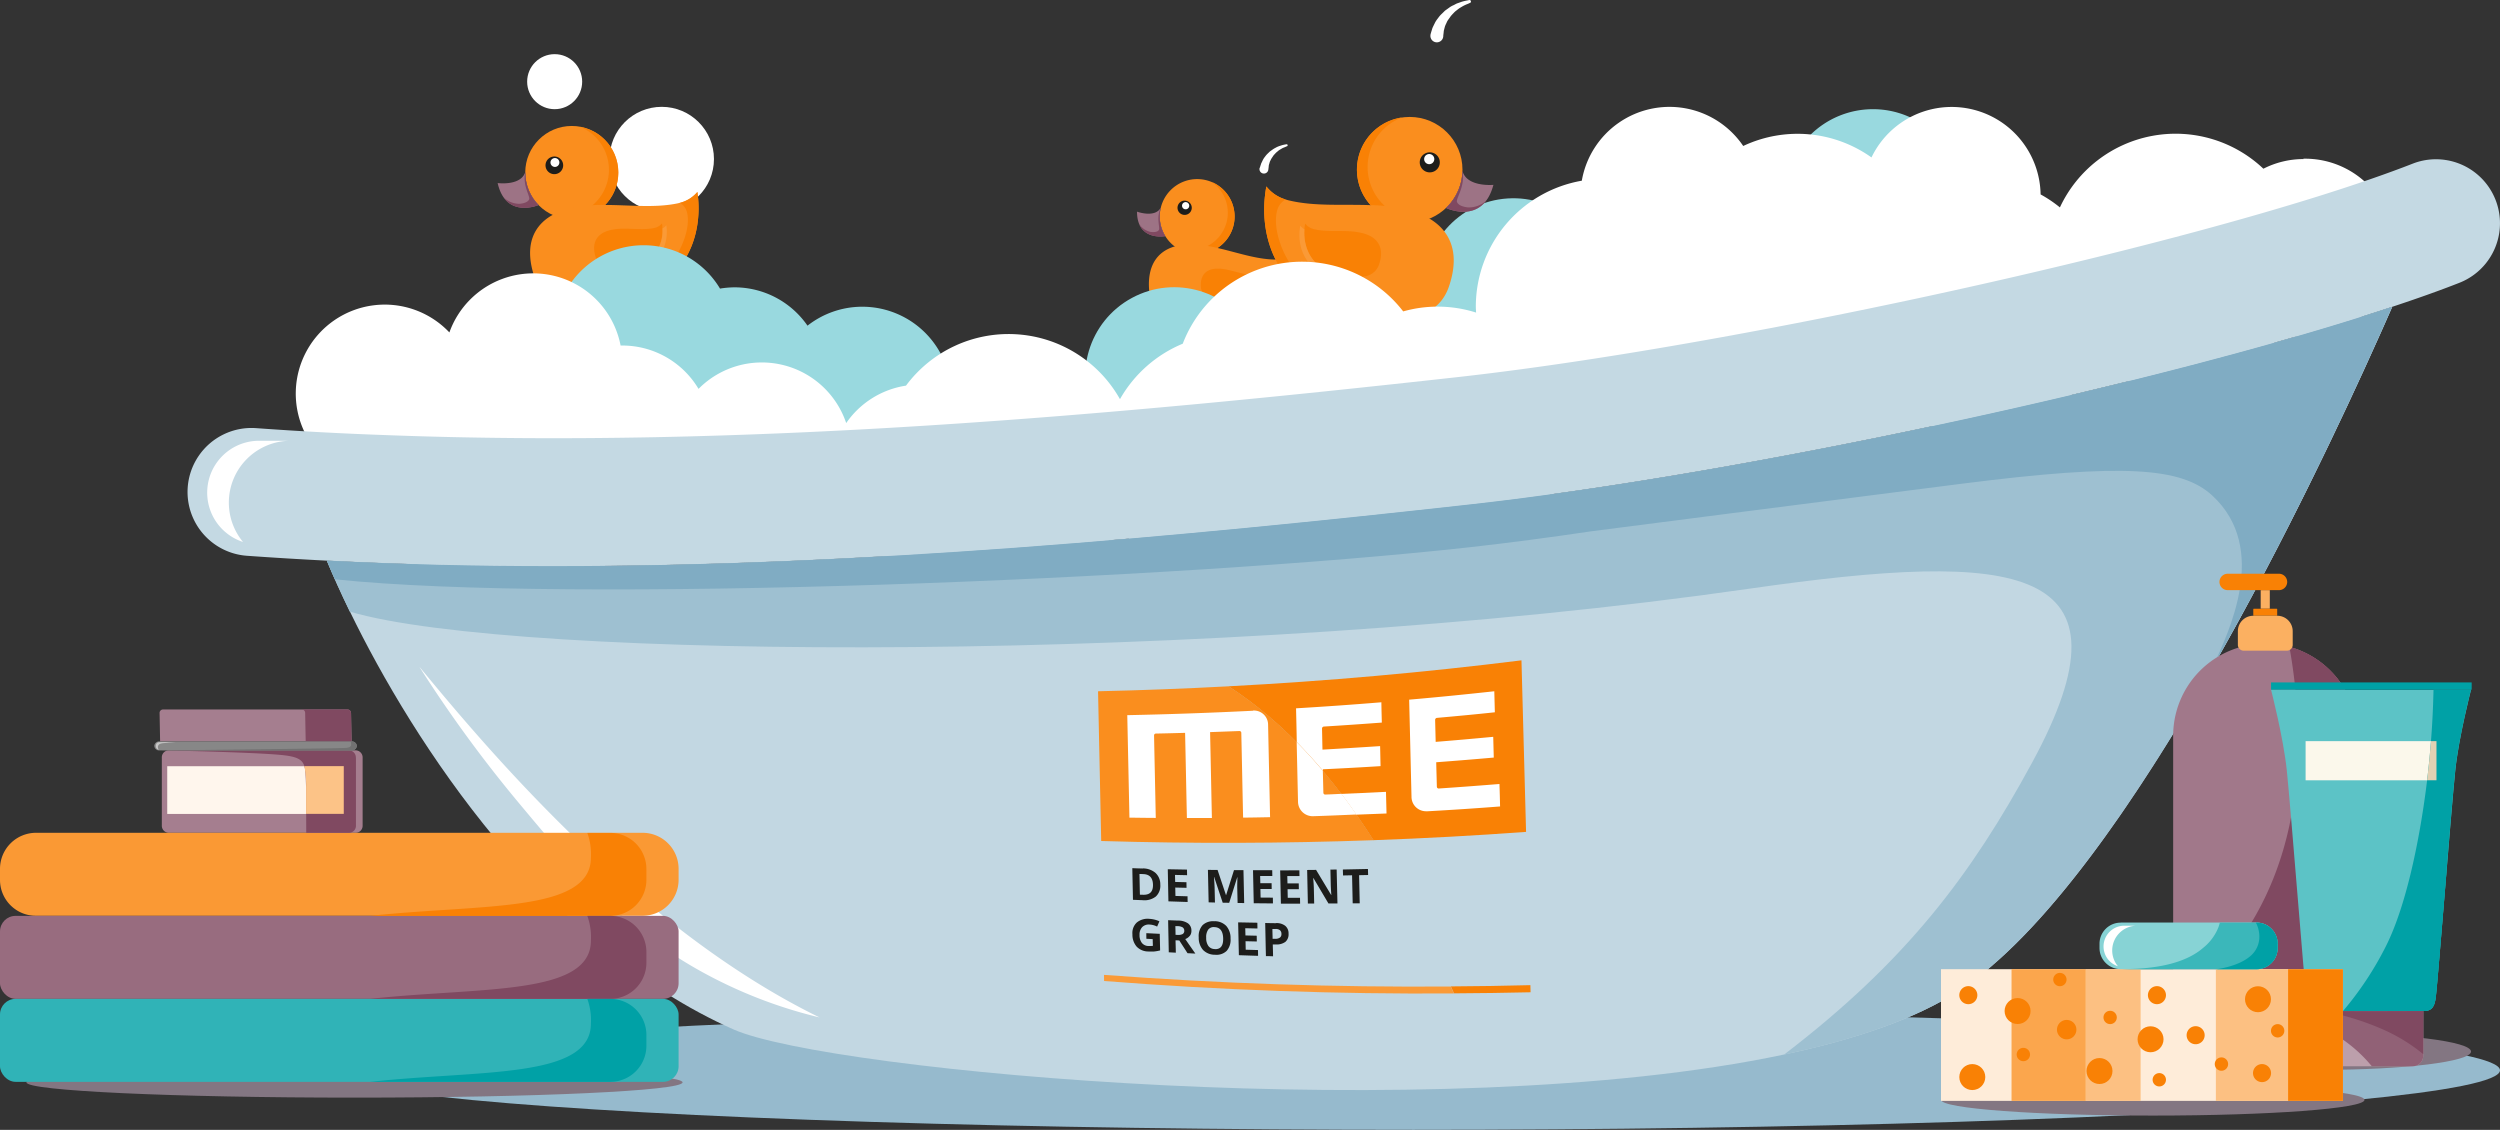<svg id="mee_dmg_eendjes_in_bad" xmlns="http://www.w3.org/2000/svg" width="640.087" height="289.277" viewBox="0 0 640.087 289.277">
  <rect x="0" y="0" width="640.087" height="289.277" fill="#333333" stroke="none"/>
  <path id="Path_2087" data-name="Path 2087" d="M147.739,42.695a9.585,9.585,0,1,1-9.585-9.585A9.59,9.59,0,0,1,147.739,42.695Z" transform="translate(168.366 12.743)" fill="#fa8e1e"/>
  <path id="Path_2088" data-name="Path 2088" d="M139.555,33.43a9.587,9.587,0,0,1-9.215,16.7,9.589,9.589,0,1,0,9.215-16.7Z" transform="translate(170.684 13.162)" fill="#f98105"/>
  <path id="Path_2089" data-name="Path 2089" d="M164.119,42.775c-.716,9.307-7.021,18.707-19.954,18.453h-.554c-4.9-.139-15.589-.97-16.19-9.284-.554-7.483,3.326-10.162,6.536-11.086h0a9.279,9.279,0,0,1,1.917-.37,27.4,27.4,0,0,1,9.076.762c4.919,1.109,9.769,2.864,14.573,2.956h.6a6.91,6.91,0,0,0,4-1.409Z" transform="translate(166.791 22.247)" fill="#fa8e1e"/>
  <path id="Path_2090" data-name="Path 2090" d="M134.189,37.325a1.825,1.825,0,1,1-1.825-1.825A1.828,1.828,0,0,1,134.189,37.325Z" transform="translate(170.945 15.873)" fill="#1d1d1b"/>
  <path id="Path_2091" data-name="Path 2091" d="M132.888,36.584a.924.924,0,1,1-.924-.924A.927.927,0,0,1,132.888,36.584Z" transform="translate(171.601 16.082)" fill="#fff"/>
  <path id="Path_2092" data-name="Path 2092" d="M136.582,43.088c-1.316.139-3.7.97-3.441,4.642.254,3.51,4.942,3.741,6.79,3.765,5.243.115,7.806-3.7,8.106-7.483a2.85,2.85,0,0,1-1.871.577c-3.141-.069-6.328-1.871-9.585-1.5Z" transform="translate(174.326 25.745)" fill="#f98105"/>
  <path id="Path_2093" data-name="Path 2093" d="M131.847,38.53a8.885,8.885,0,0,1,.277-2.24h0c-1.524,2.679-6.074.993-6.074.993,0,7.668,7.252,6.259,7.252,6.259h0a9.62,9.62,0,0,1-1.432-5.035Z" transform="translate(165.066 16.907)" fill="#9d7385"/>
  <path id="Path_2094" data-name="Path 2094" d="M154.909,41.41c-.716,9.307-7.021,18.707-19.954,18.453H134.4c13.742-2.356,18.5-12.471,17.321-15.774a3.425,3.425,0,0,0-.808-1.27,6.909,6.909,0,0,0,4-1.409Z" transform="translate(176 23.612)" fill="#f98105"/>
  <path id="Path_2095" data-name="Path 2095" d="M146.893,44.172a7.541,7.541,0,0,1-7.968,6.444,10.862,10.862,0,0,1-5.035-1.062c1.524,1.478,4.434,1.617,5.82,1.64,5.243.115,7.806-3.7,8.106-7.483a2.775,2.775,0,0,1-.924.462Z" transform="translate(175.333 26.624)" fill="#fa9a37"/>
  <path id="Path_2096" data-name="Path 2096" d="M131.546,38.53a8.885,8.885,0,0,1,.277-2.24h0c-1.247,2.61-.092,5.127-.485,5.7-.508.739-2.032.485-2.194.462a4.659,4.659,0,0,1-2.864-2.032c1.663,4.111,6.7,3.141,6.7,3.141h0A9.62,9.62,0,0,1,131.546,38.53Z" transform="translate(165.367 16.907)" fill="#804961"/>
  <circle id="Ellipse_91" data-name="Ellipse 91" cx="13.372" cy="13.372" r="13.372" transform="translate(156.055 27.354)" fill="#fff"/>
  <circle id="Ellipse_92" data-name="Ellipse 92" cx="11.917" cy="11.917" r="11.917" transform="translate(134.484 32.25)" fill="#fa8e1e"/>
  <path id="Path_2098" data-name="Path 2098" d="M68.058,27.31a11.9,11.9,0,0,1-1.894,22.633,12.15,12.15,0,0,1-4.735.115,11.788,11.788,0,0,0,7.113.6,11.9,11.9,0,0,0-.485-23.326Z" transform="translate(80.444 5.148)" fill="#f98105"/>
  <path id="Path_2099" data-name="Path 2099" d="M101.6,34.543c1.686,11.478-3.372,24.55-19.123,27.784-.208.046-.439.092-.67.139-5.982,1.178-19.146,3.072-22.148-6.836-2.7-8.892,1.27-13.211,4.9-15.2h0a15.214,15.214,0,0,1,2.24-.993,33.959,33.959,0,0,1,11.2-1.547c6.259,0,12.61.808,18.453-.393a6.481,6.481,0,0,0,.716-.185,8.616,8.616,0,0,0,4.457-2.795Z" transform="translate(76.953 14.589)" fill="#fa8e1e"/>
  <path id="Path_2100" data-name="Path 2100" d="M64.943,32.371a2.261,2.261,0,1,1-2.7-1.709A2.253,2.253,0,0,1,64.943,32.371Z" transform="translate(79.194 9.463)" fill="#1d1d1b"/>
  <path id="Path_2101" data-name="Path 2101" d="M63.273,31.66a1.141,1.141,0,0,1-.855,1.363,1.137,1.137,0,1,1,.855-1.363Z" transform="translate(79.918 9.689)" fill="#fff"/>
  <path id="Path_2102" data-name="Path 2102" d="M69.113,40.006c-1.547.531-4.226,2.171-2.887,6.559,1.27,4.18,7,3.187,9.261,2.725,6.374-1.316,8.43-6.605,7.76-11.271a3.55,3.55,0,0,1-2.1,1.2C77.335,40.006,72.97,38.667,69.113,40.006Z" transform="translate(86.249 19.173)" fill="#f98105"/>
  <path id="Path_2103" data-name="Path 2103" d="M62.537,35.095A11.593,11.593,0,0,1,62.26,32.3v.023c-1.109,3.672-7.09,2.864-7.09,2.864,2.1,9.284,10.485,5.612,10.485,5.612h0a11.7,11.7,0,0,1-3.095-5.7Z" transform="translate(72.246 11.682)" fill="#9d7385"/>
  <path id="Path_2104" data-name="Path 2104" d="M88.533,34.53c1.686,11.478-3.372,24.55-19.123,27.784-.208.046-.439.092-.67.139,15.982-6.605,18.984-20.139,16.675-23.811A4.134,4.134,0,0,0,84.1,37.348a8.616,8.616,0,0,0,4.457-2.795Z" transform="translate(90.017 14.603)" fill="#f98105"/>
  <path id="Path_2105" data-name="Path 2105" d="M81.52,39.038a9.37,9.37,0,0,1-7.876,9.977,13.579,13.579,0,0,1-6.374.092c2.263,1.363,5.8.739,7.483.393,6.374-1.316,8.43-6.605,7.76-11.271a3.27,3.27,0,0,1-.993.808Z" transform="translate(88.092 19.448)" fill="#fa9a37"/>
  <path id="Path_2106" data-name="Path 2106" d="M61.686,35.095a11.593,11.593,0,0,1-.277-2.795v.023c-.808,3.487,1.293,6.236.97,7.021-.416,1.039-2.31,1.132-2.54,1.155a5.864,5.864,0,0,1-4.019-1.663c3.141,4.527,8.984,1.986,8.984,1.986h0a11.7,11.7,0,0,1-3.095-5.7Z" transform="translate(73.098 11.682)" fill="#804961"/>
  <path id="Path_2107" data-name="Path 2107" d="M140.258,56.191a22.711,22.711,0,0,0-14.019,4.85,22.741,22.741,0,0,0-18.73-9.815,24.117,24.117,0,0,0-3.672.323A22.791,22.791,0,1,0,84.275,86.03a24.115,24.115,0,0,0,3.672-.323,22.743,22.743,0,0,0,33.581,6.259,22.792,22.792,0,1,0,18.73-35.775Z" transform="translate(80.51 22.342)" fill="#99d9df"/>
  <circle id="Ellipse_93" data-name="Ellipse 93" cx="22.795" cy="22.795" r="22.795" transform="translate(269.751 87.106) rotate(-28.36)" fill="#99d9df"/>
  <circle id="Ellipse_94" data-name="Ellipse 94" cx="22.795" cy="22.795" r="22.795" transform="matrix(0.998, -0.066, 0.066, 0.998, 363.215, 52.316)" fill="#99d9df"/>
  <path id="Path_2108" data-name="Path 2108" d="M220.565,25.36a22.8,22.8,0,1,0,22.8,22.8A22.8,22.8,0,0,0,220.565,25.36Z" transform="translate(258.985 2.594)" fill="#99d9df"/>
  <circle id="Ellipse_97" data-name="Ellipse 97" cx="13.511" cy="13.511" r="13.511" transform="translate(347.422 29.94)" fill="#fa8e1e"/>
  <path id="Path_2127" data-name="Path 2127" d="M162.057,26.27a13.524,13.524,0,0,0,1.178,25.774,13.228,13.228,0,0,0,5.358.323,13.526,13.526,0,1,1-6.536-26.1Z" transform="translate(196.982 3.786)" fill="#f98105"/>
  <path id="Path_2128" data-name="Path 2128" d="M140.7,33.92c-2.4,12.956,2.795,28.015,20.532,32.333.231.069.485.115.762.185,6.721,1.594,21.594,4.3,25.428-6.813,3.441-9.977-.878-15.035-4.919-17.437h0a16.425,16.425,0,0,0-2.494-1.224,38.492,38.492,0,0,0-12.633-2.24c-7.09-.277-14.342.37-20.924-1.224a8.257,8.257,0,0,1-.808-.231A9.779,9.779,0,0,1,140.7,33.92Z" transform="translate(183.532 13.804)" fill="#fa8e1e"/>
  <path id="Path_2129" data-name="Path 2129" d="M157.48,32.054a2.568,2.568,0,1,0,3.141-1.825,2.577,2.577,0,0,0-3.141,1.825Z" transform="translate(206.109 8.856)" fill="#1d1d1b"/>
  <path id="Path_2130" data-name="Path 2130" d="M157.925,31.3a1.3,1.3,0,1,0,1.594-.924A1.305,1.305,0,0,0,157.925,31.3Z" transform="translate(206.75 9.104)" fill="#fff"/>
  <path id="Path_2131" data-name="Path 2131" d="M160.752,40.9c1.732.67,4.688,2.633,3,7.575-1.617,4.688-8.06,3.3-10.624,2.679-7.183-1.755-9.284-7.852-8.314-13.118a3.961,3.961,0,0,0,2.333,1.455c4.3,1.039,9.307-.277,13.6,1.409Z" transform="translate(189.35 19.199)" fill="#f98105"/>
  <path id="Path_2132" data-name="Path 2132" d="M164.075,35.364a13.734,13.734,0,0,0,.439-3.164v.023c1.109,4.2,7.922,3.557,7.922,3.557-2.771,10.439-12.125,5.912-12.125,5.912h0a13.634,13.634,0,0,0,3.765-6.351Z" transform="translate(209.931 11.551)" fill="#9d7385"/>
  <path id="Path_2133" data-name="Path 2133" d="M140.7,33.92c-2.4,12.956,2.795,28.015,20.532,32.333.231.069.485.115.762.185C144.121,58.262,141.3,42.789,144.075,38.7a4.786,4.786,0,0,1,1.547-1.432,9.779,9.779,0,0,1-4.942-3.349Z" transform="translate(183.532 13.804)" fill="#f98105"/>
  <path id="Path_2134" data-name="Path 2134" d="M145.338,39.217c-.346,4.873,1.986,10.046,8.522,11.64,1.594.393,4.735,1.085,7.229.393-2.61,1.455-6.628.6-8.5.139-7.183-1.755-9.284-7.852-8.314-13.118a3.637,3.637,0,0,0,1.085.947Z" transform="translate(188.643 19.5)" fill="#fa9a37"/>
  <path id="Path_2135" data-name="Path 2135" d="M164.075,35.364a13.734,13.734,0,0,0,.439-3.164v.023c.762,4-1.732,7.021-1.409,7.922.416,1.178,2.587,1.386,2.841,1.409a6.557,6.557,0,0,0,4.642-1.732c-3.765,5.012-10.277,1.871-10.277,1.871h0a13.634,13.634,0,0,0,3.765-6.351Z" transform="translate(209.931 11.551)" fill="#804961"/>
  <ellipse id="Ellipse_99" data-name="Ellipse 99" cx="278.206" cy="15.243" rx="278.206" ry="15.243" transform="translate(83.674 258.792)" fill="#96bacd"/>
  <path id="Path_2145" data-name="Path 2145" d="M546.868,38.459a22.669,22.669,0,0,0-10.3,2.471,32.684,32.684,0,0,0-52.1,9.908,32.47,32.47,0,0,0-4.942-3.326,22.771,22.771,0,0,0-43.3-9.469,32.619,32.619,0,0,0-32.841-2.933A22.79,22.79,0,0,0,362.059,44a32.755,32.755,0,0,0-27.137,32.241c0,.508.046,1.016.069,1.524a32.575,32.575,0,0,0-9.908-1.524,32.181,32.181,0,0,0-8.753,1.224,32.718,32.718,0,0,0-56.445,8.268,33.025,33.025,0,0,0-16.074,14.2,32.719,32.719,0,0,0-54.782-3.464,22.755,22.755,0,0,0-15.312,9.585,22.791,22.791,0,0,0-37.807-8.753A22.721,22.721,0,0,0,116.372,86.2h-.416a22.786,22.786,0,0,0-43.835-3.349,22.781,22.781,0,1,0-20.9,38.015,32.74,32.74,0,0,0,61.272,10.531,23.481,23.481,0,0,0,3.857.346,22.752,22.752,0,0,0,16.213-6.767,22.756,22.756,0,0,0,38.315,1.224,22.816,22.816,0,0,0,21.594,15.52,20.638,20.638,0,0,0,2.4-.139,32.691,32.691,0,0,0,48.916-9.515,32.738,32.738,0,0,0,28.523,16.675A33.079,33.079,0,0,0,301.2,131.418a32.742,32.742,0,0,0,56.583-22.472c0-.508-.046-1.016-.069-1.524a32.769,32.769,0,0,0,39.354-16.929,32.651,32.651,0,0,0,37.992,1.64,32.728,32.728,0,0,0,58.246-2.055,32.745,32.745,0,0,0,47.715-6.882,22.571,22.571,0,0,0,5.751.762,22.8,22.8,0,1,0,0-45.59Z" transform="translate(42.939 2.267)" fill="#fff"/>
  <circle id="Ellipse_100" data-name="Ellipse 100" cx="7.044" cy="7.044" r="7.044" transform="translate(134.969 13.866)" fill="#fff"/>
  <path id="Path_2147" data-name="Path 2147" d="M158.608,22.018s.069-.185.162-.531c.046-.162.116-.37.185-.6a4.094,4.094,0,0,1,.323-.855c.162-.346.346-.693.531-1.085a7.577,7.577,0,0,1,.716-1.039,6.769,6.769,0,0,1,.831-.993c.323-.3.624-.6.947-.924.346-.254.716-.508,1.062-.762a5.085,5.085,0,0,1,1.085-.624c.37-.162.693-.393,1.039-.508s.67-.231.97-.346a13.612,13.612,0,0,1,1.478-.37c.346-.069.554-.115.554-.115a.389.389,0,0,1,.231.739h-.046s-.185.092-.485.231a9.045,9.045,0,0,0-1.27.577c-.254.139-.508.3-.785.462a6.658,6.658,0,0,0-.808.6,4.729,4.729,0,0,0-.808.716c-.254.254-.508.531-.739.808-.208.3-.416.6-.624.878a3.8,3.8,0,0,0-.485.9,6.182,6.182,0,0,0-.37.831c-.069.254-.139.485-.185.716a2.826,2.826,0,0,0-.139.693q-.035.381-.069.624a4.654,4.654,0,0,0-.046.554,1.648,1.648,0,1,1-3.28-.323.815.815,0,0,1,.069-.323Z" transform="translate(207.66 -13.256)" fill="#fff"/>
  <path id="Path_2149" data-name="Path 2149" d="M139.7,35.3s.046-.139.115-.37c.046-.115.069-.254.139-.416a2.558,2.558,0,0,1,.231-.6c.115-.231.231-.485.37-.762a4.877,4.877,0,0,1,.485-.716,5.4,5.4,0,0,1,.577-.693c.208-.208.439-.416.647-.624.254-.185.485-.346.739-.531a6.2,6.2,0,0,1,.739-.439,5.076,5.076,0,0,1,.716-.346c.231-.092.462-.162.67-.231a8,8,0,0,1,1.016-.254c.254-.046.393-.069.393-.069a.261.261,0,0,1,.3.208.279.279,0,0,1-.162.3h-.046a2.667,2.667,0,0,1-.346.162c-.208.115-.531.185-.878.393-.162.092-.346.208-.554.323a3.158,3.158,0,0,0-.554.416,5.554,5.554,0,0,0-.554.485c-.162.185-.346.37-.508.554l-.416.624a3.3,3.3,0,0,0-.346.624,2.453,2.453,0,0,0-.254.577q-.069.277-.139.485a2.264,2.264,0,0,0-.092.485,2.323,2.323,0,0,1-.046.439c-.023.231-.046.37-.046.37a1.138,1.138,0,1,1-2.263-.231.551.551,0,0,1,.046-.208Z" transform="translate(182.846 7.686)" fill="#fff"/>
  <path id="Path_2156" data-name="Path 2156" d="M36.008,132.438c6.79.485,13.626.9,20.439,1.247,19.215.993,38.5,1.432,57.831,1.432,79.171,0,158.965-7.39,234.925-15.82,70.163-7.806,177.3-31.04,236.057-50.6,6.328-2.1,12.079-4.134,17.183-6.143A16.381,16.381,0,0,0,590.5,32.043c-13.765,5.381-33.072,11.363-55.359,17.368C477.243,65,399.135,80.8,345.6,86.733c-88.824,9.862-182.845,18.291-274.21,14.8Q54.8,100.948,38.34,99.758a16.381,16.381,0,0,0-2.333,32.68Z" transform="translate(27.227 9.861)" fill="#c4d9e3"/>
  <path id="Path_2157" data-name="Path 2157" d="M565.053,47.26c-1.039,2.356-2.263,5.173-3.718,8.36-8.545,19.054-23.88,51.733-42.1,83.628-20.024,35.036-43.512,69.17-65.313,83.258-10.878,7.044-26.306,12.333-44.6,16.213h0c-88.848,18.846-244.764,4.273-268.921-6.4C92.338,211.052,58.5,158.995,42.129,125.3h0c-2.31-4.758-4.273-9.146-5.889-13.026,19.192.993,38.5,1.432,57.854,1.432,79.148,0,158.965-7.39,234.925-15.82,70.163-7.806,177.3-31.04,236.057-50.6Z" transform="translate(47.457 31.273)" fill="#c2d7e2"/>
  <path id="Path_2158" data-name="Path 2158" d="M46.53,87.253a335.454,335.454,0,0,0,25.428,34.781c15.358,18.407,26.906,32.01,46.167,42.819a120.666,120.666,0,0,0,30.786,12.033C102.49,154.229,63.944,108.316,46.553,87.23Z" transform="translate(60.933 83.615)" fill="#fff"/>
  <path id="Path_2159" data-name="Path 2159" d="M565.066,47.26c-13.926,31.848-66.145,146.17-111.134,175.27-10.878,7.044-26.306,12.333-44.6,16.213,31.5-24.088,47.969-46.144,63.489-74.713,27.737-51.064-3.349-54.5-72.381-44.574-135.454,19.516-316.29,18.384-358.323,5.866h0c-2.31-4.758-4.273-9.146-5.889-13.026,19.192.993,38.5,1.432,57.854,1.432,79.148,0,158.965-7.39,234.925-15.82,70.163-7.806,177.3-31.04,236.057-50.6Z" transform="translate(47.444 31.273)" fill="#9ec0d1"/>
  <path id="Path_2160" data-name="Path 2160" d="M565.066,47.273c-58.754,19.562-165.893,42.8-236.057,50.6-75.96,8.453-155.755,15.82-234.925,15.82-19.331,0-38.638-.439-57.854-1.432.624,1.524,1.316,3.141,2.055,4.8,59.932,6.328,215.618.115,290.7-8.222,9.7-1.085,20.093-2.448,30.971-4.065,1.663-.208,62.08-8.014,94.783-12.171,41.687-5.312,56.4-4.18,64.228,3,14.712,13.557,4.157,35.036.254,43.65,16.86-29.516,31.248-59.7,40.07-79.148h0c2.31-5.1,4.25-9.446,5.728-12.864Z" transform="translate(47.444 31.26)" fill="#80acc3"/>
  <ellipse id="Ellipse_101" data-name="Ellipse 101" cx="83.998" cy="3.903" rx="83.998" ry="3.903" transform="translate(6.767 273.226)" fill="#837682"/>
  <path id="Path_2161" data-name="Path 2161" d="M66.7,92.834a.9.9,0,0,0-.855-.924h-47.3a.884.884,0,0,0-.855.924l.139,7.252H66.86l-.139-7.252h0Z" transform="translate(23.166 89.743)" fill="#a57e8f"/>
  <path id="Path_2162" data-name="Path 2162" d="M69.35,98.311v17.368a1.793,1.793,0,0,1-1.732,1.871H19.672a1.808,1.808,0,0,1-1.732-1.871V98.311a1.793,1.793,0,0,1,1.732-1.871H67.618A1.808,1.808,0,0,1,69.35,98.311Z" transform="translate(23.493 95.676)" fill="#a57e8f"/>
  <rect id="Rectangle_386" data-name="Rectangle 386" width="45.197" height="12.217" transform="translate(42.818 196.18)" fill="#fff6ed"/>
  <path id="Path_2163" data-name="Path 2163" d="M9.215,105.58H164.531a9.226,9.226,0,0,1,9.215,9.215v2.818a9.226,9.226,0,0,1-9.215,9.215H9.215A9.191,9.191,0,0,1,0,117.636v-2.818A9.231,9.231,0,0,1,9.215,105.58Z" transform="translate(0 107.645)" fill="#fa9934"/>
  <rect id="Rectangle_387" data-name="Rectangle 387" width="173.746" height="21.248" rx="3.99" transform="translate(0 234.495)" fill="#986c7f"/>
  <rect id="Rectangle_388" data-name="Rectangle 388" width="173.746" height="21.248" rx="3.99" transform="translate(0 255.743)" fill="#30b3b7"/>
  <path id="Path_2164" data-name="Path 2164" d="M67.641,98.311v17.368a1.793,1.793,0,0,1-1.732,1.871H54.916l-.046-11.709c-.231-6.19.323-7.645-6.929-8.268-7.922-.693-30-1.132-30-1.132H65.886a1.808,1.808,0,0,1,1.732,1.871Z" transform="translate(23.493 95.676)" fill="#804961"/>
  <path id="Path_2165" data-name="Path 2165" d="M34.179,103.571v6.836h9.654V98.19H33.74a24.822,24.822,0,0,1,.439,5.358Z" transform="translate(44.184 97.967)" fill="#fcc387"/>
  <path id="Path_2166" data-name="Path 2166" d="M46.047,92.834a.9.9,0,0,0-.855-.924H33.46a.884.884,0,0,1,.855.924l.139,7.252H46.186Z" transform="translate(43.816 89.743)" fill="#804961"/>
  <path id="Path_2167" data-name="Path 2167" d="M68.972,96.6a1.274,1.274,0,0,1-1.363,1.155H18.463A1.26,1.26,0,0,1,17.1,96.6a1.274,1.274,0,0,1,1.363-1.155H67.609A1.26,1.26,0,0,1,68.972,96.6Z" transform="translate(22.393 94.379)" fill="#878787"/>
  <path id="Path_2168" data-name="Path 2168" d="M67.859,96.592A1.274,1.274,0,0,1,66.5,97.746H17.95c.37-.023,44.158-.485,47.045-.647.762-.046,1.432-.3,1.409-.831,0-.508-.092-.693-.231-.808H66.5a1.26,1.26,0,0,1,1.363,1.155Z" transform="translate(23.506 94.392)" fill="#727272"/>
  <path id="Path_2169" data-name="Path 2169" d="M17.87,96.5c.162-.508.67-.647,1.363-.716,1.34-.115,3.049-.231,3.049-.231s-4-.046-4.25,0a.9.9,0,0,0-.762.97.955.955,0,0,0,.762.97,1.267,1.267,0,0,1-.185-.97Z" transform="translate(22.615 94.485)" fill="#c6c6c6"/>
  <path id="Path_2170" data-name="Path 2170" d="M111.771,114.805v2.818a9.241,9.241,0,0,1-9.215,9.215H41.03C69.3,123.766,97.567,126.1,97.567,111.9a15.965,15.965,0,0,0-.924-6.305h5.912a9.241,9.241,0,0,1,9.215,9.215Z" transform="translate(53.73 107.658)" fill="#f98105"/>
  <path id="Path_2171" data-name="Path 2171" d="M111.771,124.005v2.818a9.241,9.241,0,0,1-9.215,9.215H41.03C69.3,132.966,97.567,135.3,97.567,121.1a15.965,15.965,0,0,0-.924-6.305h5.912A9.241,9.241,0,0,1,111.771,124.005Z" transform="translate(53.73 119.705)" fill="#804961"/>
  <path id="Path_2172" data-name="Path 2172" d="M111.771,133.205v2.818a9.241,9.241,0,0,1-9.215,9.215H41.03c28.269-3.072,56.537-.739,56.537-14.943a15.965,15.965,0,0,0-.924-6.3h5.912a9.241,9.241,0,0,1,9.215,9.215Z" transform="translate(53.73 131.753)" fill="#00a1a6"/>
  <ellipse id="Ellipse_102" data-name="Ellipse 102" cx="38.13" cy="4.688" rx="38.13" ry="4.688" transform="translate(556.411 264.542)" fill="#837682"/>
  <ellipse id="Ellipse_103" data-name="Ellipse 103" cx="54.205" cy="4.019" rx="54.205" ry="4.019" transform="translate(496.987 277.591)" fill="#837682"/>
  <path id="Path_2173" data-name="Path 2173" d="M288.081,108.19v70.995a5.2,5.2,0,0,1-5.2,5.2H246.116a5.2,5.2,0,0,1-5.2-5.2V108.19a23.58,23.58,0,0,1,47.161,0Z" transform="translate(315.491 80.184)" fill="#a1788a"/>
  <rect id="Rectangle_389" data-name="Rectangle 389" width="2.333" height="4.758" transform="translate(578.814 151.098)" fill="#fbb061"/>
  <path id="Path_2174" data-name="Path 2174" d="M261.293,81.063H248.152a2.109,2.109,0,0,1-2.1-2.1h0a2.109,2.109,0,0,1,2.1-2.1h13.141a2.109,2.109,0,0,1,2.1,2.1h0A2.109,2.109,0,0,1,261.293,81.063Z" transform="translate(322.209 70.035)" fill="#f98105"/>
  <rect id="Rectangle_390" data-name="Rectangle 390" width="6.12" height="1.801" rx="0.12" transform="translate(576.92 155.856)" fill="#f98105"/>
  <path id="Path_2175" data-name="Path 2175" d="M288.081,107.706V178.7a5.2,5.2,0,0,1-5.2,5.2H246.116a5.2,5.2,0,0,1-5.2-5.2v-2.148a73.659,73.659,0,0,0,15.035-13.742c18.753-24.065,18.892-54.389,14.735-77.831a23.694,23.694,0,0,1,17.391,22.749Z" transform="translate(315.491 80.668)" fill="#804961"/>
  <path id="Path_2176" data-name="Path 2176" d="M253.193,84.81c6.7,4.088,9.238,13.4,9.238,23.1V178.9a5.2,5.2,0,0,1-5.2,5.2h9.585a5.2,5.2,0,0,0,5.2-5.2V107.905a23.688,23.688,0,0,0-18.846-23.1Z" transform="translate(331.533 80.446)" fill="#804961"/>
  <path id="Path_2177" data-name="Path 2177" d="M252.039,81.52h6.143a3.948,3.948,0,0,1,3.949,3.949v3.51a1.488,1.488,0,0,1-1.478,1.478H249.568a1.488,1.488,0,0,1-1.478-1.478v-3.51a3.948,3.948,0,0,1,3.949-3.949Z" transform="translate(324.881 76.137)" fill="#fbb061"/>
  <path id="Path_2178" data-name="Path 2178" d="M302.972,89.72s-3.164,12.217-4.042,20.74c-1.085,10.555-4.573,55.452-5.012,58.223-.277,1.686-.647,3.372-3.187,3.3l-13.28.046h-7.275l-6.167-.046c-2.54.046-2.933-1.64-3.187-3.3-.439-2.771-3.926-47.669-5.012-58.223-.878-8.522-4.042-20.74-4.042-20.74H303Z" transform="translate(329.699 86.875)" fill="#5cc3c6"/>
  <rect id="Rectangle_391" data-name="Rectangle 391" width="33.511" height="10.023" transform="translate(590.315 189.76)" fill="#fbf8eb"/>
  <rect id="Rectangle_392" data-name="Rectangle 392" width="51.364" height="1.871" transform="translate(581.47 174.725)" fill="#00a1a6"/>
  <path id="Path_2179" data-name="Path 2179" d="M283.791,125.34v11.478a2.671,2.671,0,0,1-2.656,2.656H259.726a2.671,2.671,0,0,1-2.656-2.656V125.34l13.28.046h.139l13.28-.046Z" transform="translate(336.641 133.521)" fill="#bc9fab"/>
  <path id="Path_2180" data-name="Path 2180" d="M292.535,89.733s-3.164,12.217-4.042,20.74c-.439,4.25-1.27,14.042-2.125,24.412-1.27,15.428-2.633,32.172-2.887,33.811-.277,1.686-.647,3.372-3.187,3.3l-13.28.046h-.808l-6.467-.023a83.636,83.636,0,0,0,10.993-16.605c1.386-2.771,5.52-11.409,8.915-31.225a233.8,233.8,0,0,0,3.28-34.481h9.608Z" transform="translate(340.137 86.862)" fill="#00a1a6"/>
  <path id="Path_2181" data-name="Path 2181" d="M282.7,109.273c-1.27,15.428-2.633,32.172-2.887,33.811-.277,1.686-.647,3.372-3.187,3.3l-13.28.046h-.808a80.326,80.326,0,0,0,10.993-13.742,65.982,65.982,0,0,0,9.192-23.442Z" transform="translate(343.804 112.451)" fill="#00a1a6"/>
  <path id="Path_2182" data-name="Path 2182" d="M269.07,105.443h2.4V95.42h-1.409c-.277,3.557-.624,6.905-.993,10.023Z" transform="translate(352.354 94.34)" fill="#e2d1b3"/>
  <path id="Path_2183" data-name="Path 2183" d="M283.8,125.34v11.478a2.671,2.671,0,0,1-2.656,2.656H270.64A36.752,36.752,0,0,0,257.06,129.2V125.34l13.28.046h.139l13.28-.046Z" transform="translate(336.627 133.521)" fill="#916176"/>
  <path id="Path_2184" data-name="Path 2184" d="M283.791,125.34v11.04a44.154,44.154,0,0,0-9.354-5.889c-6.351-2.956-13.742-4.919-17.368-5.15l13.28.046h.139l13.28-.046Z" transform="translate(336.641 133.521)" fill="#804961"/>
  <rect id="Rectangle_393" data-name="Rectangle 393" width="102.889" height="33.719" transform="translate(496.964 248.145)" fill="#feecd9"/>
  <rect id="Rectangle_394" data-name="Rectangle 394" width="14.042" height="33.719" transform="translate(534.032 248.145)" fill="#fcc082"/>
  <rect id="Rectangle_395" data-name="Rectangle 395" width="19.007" height="33.719" transform="translate(586.343 281.864) rotate(180)" fill="#fcc082"/>
  <rect id="Rectangle_396" data-name="Rectangle 396" width="19.007" height="33.719" transform="translate(534.032 281.864) rotate(180)" fill="#fba64d"/>
  <rect id="Rectangle_397" data-name="Rectangle 397" width="14.042" height="33.719" transform="translate(585.835 248.145)" fill="#f98105"/>
  <circle id="Ellipse_104" data-name="Ellipse 104" cx="3.326" cy="3.326" r="3.326" transform="translate(513.246 255.535)" fill="#f98105"/>
  <circle id="Ellipse_105" data-name="Ellipse 105" cx="3.326" cy="3.326" r="3.326" transform="translate(534.217 270.894)" fill="#f98105"/>
  <circle id="Ellipse_106" data-name="Ellipse 106" cx="2.494" cy="2.494" r="2.494" transform="translate(526.281 265.685) rotate(-80.78)" fill="#f98105"/>
  <circle id="Ellipse_107" data-name="Ellipse 107" cx="3.326" cy="3.326" r="3.326" transform="translate(501.652 272.441)" fill="#f98105"/>
  <circle id="Ellipse_108" data-name="Ellipse 108" cx="3.326" cy="3.326" r="3.326" transform="translate(574.795 252.51)" fill="#f98105"/>
  <path id="Path_2185" data-name="Path 2185" d="M247.029,129.33a2.31,2.31,0,1,1-2.31-2.31A2.316,2.316,0,0,1,247.029,129.33Z" transform="translate(317.442 135.721)" fill="#f98105"/>
  <path id="Path_2186" data-name="Path 2186" d="M221.829,124.89a2.31,2.31,0,1,1-2.31-2.31A2.316,2.316,0,0,1,221.829,124.89Z" transform="translate(284.442 129.906)" fill="#f98105"/>
  <path id="Path_2187" data-name="Path 2187" d="M242.739,124.89a2.31,2.31,0,1,1-2.31-2.31A2.316,2.316,0,0,1,242.739,124.89Z" transform="translate(311.824 129.906)" fill="#f98105"/>
  <path id="Path_2188" data-name="Path 2188" d="M254.389,133.53a2.31,2.31,0,1,1-2.31-2.31A2.316,2.316,0,0,1,254.389,133.53Z" transform="translate(327.081 141.221)" fill="#f98105"/>
  <circle id="Ellipse_109" data-name="Ellipse 109" cx="1.709" cy="1.709" r="1.709" transform="translate(538.559 258.792)" fill="#f98105"/>
  <path id="Path_2189" data-name="Path 2189" d="M226.988,131.129a1.709,1.709,0,1,1-1.709-1.709A1.705,1.705,0,0,1,226.988,131.129Z" transform="translate(292.771 138.864)" fill="#f98105"/>
  <path id="Path_2190" data-name="Path 2190" d="M248.948,132.189a1.709,1.709,0,1,1-1.709-1.709A1.705,1.705,0,0,1,248.948,132.189Z" transform="translate(321.528 140.252)" fill="#f98105"/>
  <path id="Path_2191" data-name="Path 2191" d="M242.058,133.929a1.709,1.709,0,1,1-1.709-1.709A1.705,1.705,0,0,1,242.058,133.929Z" transform="translate(312.506 142.53)" fill="#f98105"/>
  <circle id="Ellipse_110" data-name="Ellipse 110" cx="3.326" cy="3.326" r="3.326" transform="translate(547.289 262.764)" fill="#f98105"/>
  <circle id="Ellipse_111" data-name="Ellipse 111" cx="1.709" cy="1.709" r="1.709" transform="translate(525.695 249.092)" fill="#f98105"/>
  <circle id="Ellipse_112" data-name="Ellipse 112" cx="2.31" cy="2.31" r="2.31" transform="translate(591.4 258.792)" fill="#f98105"/>
  <path id="Path_2192" data-name="Path 2192" d="M255.178,128.5a1.709,1.709,0,1,1-1.709-1.709,1.705,1.705,0,0,1,1.709,1.709Z" transform="translate(329.687 135.42)" fill="#f98105"/>
  <circle id="Ellipse_113" data-name="Ellipse 113" cx="3.326" cy="3.326" r="3.326" transform="translate(589.53 273.134)" fill="#f98105"/>
  <path id="Path_2193" data-name="Path 2193" d="M238.154,115.53h34.8a5.411,5.411,0,0,1,5.4,5.4v1.132a5.411,5.411,0,0,1-5.4,5.4h-34.8a5.411,5.411,0,0,1-5.4-5.4v-1.109a5.411,5.411,0,0,1,5.4-5.4Z" transform="translate(304.793 120.674)" fill="#87d3d5"/>
  <path id="Path_2194" data-name="Path 2194" d="M257.188,122.819a1.709,1.709,0,1,1-1.709-1.709A1.705,1.705,0,0,1,257.188,122.819Z" transform="translate(332.318 127.982)" fill="#f98105"/>
  <path id="Path_2195" data-name="Path 2195" d="M235.417,122.208a6.338,6.338,0,0,1,6.328-6.328h-3.233a5.315,5.315,0,0,0-1.64,10.37A6.312,6.312,0,0,1,235.417,122.208Z" transform="translate(305.382 121.133)" fill="#fff"/>
  <path id="Path_2196" data-name="Path 2196" d="M275.011,120.944v1.132a5.411,5.411,0,0,1-5.4,5.4h-34.3c2.24-.162,14.019.254,20.624-5.474a12.763,12.763,0,0,0,3.9-5.243,9.144,9.144,0,0,0,.37-1.224h9.4A5.411,5.411,0,0,1,275.011,120.944Z" transform="translate(308.145 120.688)" fill="#3bb7ba"/>
  <path id="Path_2197" data-name="Path 2197" d="M261.365,120.944v1.132a5.411,5.411,0,0,1-5.4,5.4H245.73c3.095-.485,6.79-1.524,9.053-3.741a6.419,6.419,0,0,0,1.894-4.25,7.811,7.811,0,0,0-.878-3.949h.185a5.411,5.411,0,0,1,5.4,5.4Z" transform="translate(321.79 120.688)" fill="#00a1a6"/>
  <path id="Path_2198" data-name="Path 2198" d="M28.513,77.94a15.83,15.83,0,0,1,15.82-15.82H36.25a13.283,13.283,0,0,0-4.111,25.913,15.8,15.8,0,0,1-3.626-10.07Z" transform="translate(30.08 50.732)" fill="#fff"/>
  <path id="Path_2199" data-name="Path 2199" d="M155.149,89.34q-16.7.9-33.419,1.27.416,19.158.808,38.338,34.851,1.039,69.748-.208c-10.023-15.7-22.033-29.677-37.114-39.4Z" transform="translate(159.409 86.378)" fill="#fa8e1e"/>
  <path id="Path_2200" data-name="Path 2200" d="M211.227,86.46q-37.414,4.677-75.037,6.651c15.081,9.723,27.091,23.7,37.114,39.4,13.026-.462,26.075-1.178,39.077-2.125q-.589-22-1.178-43.927Z" transform="translate(178.345 82.606)" fill="#f98105"/>
  <path id="Path_2201" data-name="Path 2201" d="M157.142,92.078q-16.074.8-32.172,1.132.277,13.1.554,26.236c2.24.023,4.5.069,6.744.069-.139-7.044-.3-14.088-.439-21.132a.463.463,0,0,1,.462-.462c2.494-.046,4.989-.115,7.483-.185.162,7.252.3,14.527.462,21.8h6.4c-.162-7.321-.3-14.665-.462-21.987l7.506-.277a.465.465,0,0,1,.485.439c.162,7.252.3,14.481.462,21.733,2.31-.023,4.6-.069,6.905-.115-.162-7.922-.346-15.843-.508-23.742a3.623,3.623,0,0,0-3.834-3.557Z" transform="translate(163.651 89.898)" fill="#fff"/>
  <path id="Path_2202" data-name="Path 2202" d="M160.271,106.583l-.139-5.543c-3.811.208-7.621.37-11.432.531,1.316,1.732,2.61,3.51,3.857,5.312,2.564-.092,5.127-.185,7.691-.3Z" transform="translate(194.727 101.699)" fill="#fff"/>
  <path id="Path_2203" data-name="Path 2203" d="M155.205,108.777c-1.386.069-2.748.139-4.134.185a.468.468,0,0,1-.485-.462c-.046-1.871-.092-3.765-.139-5.635-2.148-2.54-4.388-5.012-6.7-7.344q.173,7.656.346,15.312a3.751,3.751,0,0,0,3.857,3.672c3.718-.115,7.414-.277,11.132-.439-1.27-1.8-2.54-3.58-3.857-5.312Z" transform="translate(188.244 94.471)" fill="#fff"/>
  <path id="Path_2204" data-name="Path 2204" d="M150.562,108.662v-.393q7.379-.346,14.758-.808c-.046-1.709-.069-3.418-.115-5.127q-7.379.485-14.758.9c-.046-1.8-.069-3.6-.115-5.4a.522.522,0,0,1,.462-.508c4.942-.3,9.908-.647,14.85-1.016-.046-1.732-.092-3.464-.115-5.2q-10.912.9-21.848,1.547c.069,2.887.139,5.751.185,8.638q3.464,3.534,6.7,7.344Z" transform="translate(188.152 88.696)" fill="#fff"/>
  <path id="Path_2205" data-name="Path 2205" d="M160.7,120.63c6.259-.346,12.541-.762,18.8-1.247-.046-1.917-.092-3.834-.162-5.751-5.173.416-10.37.808-15.543,1.155a.468.468,0,0,1-.485-.462c-.046-2.079-.115-4.18-.162-6.259q7.379-.554,14.735-1.2c-.046-1.778-.092-3.534-.139-5.312-4.919.462-9.815.9-14.735,1.293l-.139-5.612a.528.528,0,0,1,.462-.531c4.942-.439,9.885-.9,14.827-1.432-.046-1.8-.092-3.58-.139-5.381-7.252.785-14.527,1.524-21.8,2.148.208,8.268.393,16.559.6,24.851a3.7,3.7,0,0,0,3.857,3.718Z" transform="translate(204.574 87.098)" fill="#fff"/>
  <path id="Path_2206" data-name="Path 2206" d="M122.4,121.32c0,.531,0,1.062.023,1.594q44.655,3.5,89.563,3.187c-.277-.6-.531-1.2-.808-1.778q-44.481.346-88.8-2.979Z" transform="translate(160.26 128.256)" fill="#fa9a37"/>
  <path id="Path_2207" data-name="Path 2207" d="M181.21,122.47c-6.79.185-13.58.277-20.37.323.277.6.531,1.2.808,1.778,6.536-.046,13.072-.116,19.608-.277C181.256,123.694,181.233,123.07,181.21,122.47Z" transform="translate(210.625 129.762)" fill="#f98105"/>
  <path id="Path_2208" data-name="Path 2208" d="M128.209,109.592c-.9-.023-1.778-.046-2.679-.092.046,2.7.115,5.4.162,8.106.808.023,1.617.069,2.425.092a4.72,4.72,0,0,0,3.441-.947,3.753,3.753,0,0,0,1.132-3.049,3.939,3.939,0,0,0-1.224-2.979,4.914,4.914,0,0,0-3.256-1.155Zm.046,6.721c-.254,0-.508,0-.785-.023-.046-1.755-.069-3.534-.115-5.289.323,0,.647,0,.97.023q2.425.069,2.494,2.7C130.865,115.528,130.01,116.382,128.255,116.313Z" transform="translate(164.385 112.778)" fill="#1d1d1b"/>
  <path id="Path_2209" data-name="Path 2209" d="M131.423,116.433c0-.716-.023-1.409-.046-2.125l2.887.069c0-.485,0-.947-.023-1.432-.97,0-1.917-.046-2.887-.069,0-.6-.023-1.2-.046-1.8l3.095.069c0-.485,0-.947-.023-1.432-1.64-.023-3.28-.069-4.919-.092.046,2.725.115,5.474.162,8.222,1.64.046,3.28.116,4.919.162,0-.485,0-.97-.023-1.455-1.039-.023-2.079-.069-3.118-.092Z" transform="translate(169.531 112.935)" fill="#1d1d1b"/>
  <path id="Path_2210" data-name="Path 2210" d="M140.585,109.759c-.67,2.125-1.34,4.273-2.009,6.374h-.046c-.716-2.148-1.432-4.3-2.148-6.42-.831,0-1.64,0-2.471-.023.069,2.771.115,5.543.185,8.314.531,0,1.085.023,1.617.046-.023-1.293-.046-2.587-.092-3.88,0-.439-.069-1.34-.162-2.656h.046c.739,2.194,1.455,4.388,2.194,6.582.554,0,1.109,0,1.663.023.693-2.171,1.386-4.365,2.055-6.536h.046c-.023,1.062-.046,1.709-.046,1.963v.647l.092,3.972c.554,0,1.132,0,1.686.023-.069-2.818-.115-5.612-.185-8.43h-2.471Z" transform="translate(175.359 113.027)" fill="#1d1d1b"/>
  <path id="Path_2211" data-name="Path 2211" d="M140.85,116.728c0-.739-.023-1.455-.046-2.194h2.887c0-.485,0-.993-.023-1.478h-2.887c0-.624-.023-1.247-.046-1.848h3.118c0-.485,0-.993-.023-1.478H138.91c.069,2.818.115,5.635.185,8.453,1.64,0,3.28.046,4.919.046,0-.485,0-.993-.023-1.478-1.039,0-2.079,0-3.118-.023Z" transform="translate(181.906 113.079)" fill="#1d1d1b"/>
  <path id="Path_2212" data-name="Path 2212" d="M143.86,116.761c0-.739-.023-1.478-.046-2.194H146.7c0-.485,0-.993-.023-1.478h-2.887c0-.624-.023-1.247-.046-1.871h3.118c0-.508,0-.993-.023-1.478-1.64,0-3.28.023-4.919.023.069,2.841.115,5.681.185,8.522h4.919c0-.508,0-.993-.023-1.5h-3.118Z" transform="translate(185.848 113.092)" fill="#1d1d1b"/>
  <path id="Path_2213" data-name="Path 2213" d="M150.869,109.7c.023,1.363.069,2.725.092,4.088,0,.462.069,1.27.139,2.379h-.046c-1.293-2.148-2.564-4.3-3.857-6.42-.762,0-1.524,0-2.286.023.069,2.864.116,5.728.185,8.591h1.617c-.023-1.363-.069-2.7-.092-4.065,0-.485-.069-1.316-.162-2.471h.046c1.293,2.171,2.564,4.319,3.857,6.513h2.31c-.069-2.887-.139-5.774-.208-8.684-.554,0-1.085,0-1.64.023Z" transform="translate(189.764 112.974)" fill="#1d1d1b"/>
  <path id="Path_2214" data-name="Path 2214" d="M155.314,109.59l-6.444.139c0,.508.023,1.016.046,1.524.762,0,1.547-.023,2.31-.046.046,2.4.115,4.781.162,7.183h1.8c-.046-2.4-.115-4.8-.162-7.206.762,0,1.547-.023,2.31-.046,0-.508-.023-1.039-.046-1.547Z" transform="translate(194.949 112.896)" fill="#1d1d1b"/>
  <path id="Path_2215" data-name="Path 2215" d="M129.1,118.8c0,.485,0,.97.023,1.432.531.023,1.085.046,1.617.092,0,.577.023,1.132.046,1.709a6.445,6.445,0,0,1-1.155.046,2.2,2.2,0,0,1-1.663-.785,3.2,3.2,0,0,1-.6-2.055,2.726,2.726,0,0,1,.67-1.986,2.346,2.346,0,0,1,1.871-.67,4.714,4.714,0,0,1,1.963.531c.185-.462.393-.9.577-1.363a7.078,7.078,0,0,0-2.54-.624,4.373,4.373,0,0,0-3.256.947,3.671,3.671,0,0,0-1.109,3,4.675,4.675,0,0,0,1.085,3.164,4.139,4.139,0,0,0,2.979,1.247c.508.023.993,0,1.478,0a10.463,10.463,0,0,0,1.547-.277c-.023-1.409-.069-2.841-.092-4.25-1.132-.046-2.263-.116-3.395-.162Z" transform="translate(164.396 120.132)" fill="#1d1d1b"/>
  <path id="Path_2216" data-name="Path 2216" d="M135.066,119.265a2.049,2.049,0,0,0,.393-1.293,2.234,2.234,0,0,0-.878-1.894,4.485,4.485,0,0,0-2.587-.716c-.831-.023-1.663-.069-2.494-.092.046,2.748.115,5.474.162,8.222.6.023,1.2.069,1.8.092,0-1.062-.046-2.1-.069-3.164.323,0,.647.023.97.046.693,1.085,1.409,2.171,2.1,3.256.67.023,1.34.069,2.009.092-.393-.554-1.27-1.8-2.587-3.718a2.58,2.58,0,0,0,1.155-.831Zm-1.825-.462a2.351,2.351,0,0,1-1.27.231,4.826,4.826,0,0,1-.577-.023c0-.739-.023-1.478-.046-2.217h.554a2.6,2.6,0,0,1,1.293.3,1.016,1.016,0,0,1,.439.855A.932.932,0,0,1,133.241,118.8Z" transform="translate(169.584 120.334)" fill="#1d1d1b"/>
  <path id="Path_2217" data-name="Path 2217" d="M136.886,115.4a3.858,3.858,0,0,0-3,.993,4.2,4.2,0,0,0-.993,3.118A4.716,4.716,0,0,0,134,122.747a4.2,4.2,0,0,0,3.049,1.224,3.775,3.775,0,0,0,3-.993,4.279,4.279,0,0,0,.993-3.164,4.675,4.675,0,0,0-1.109-3.233,4.171,4.171,0,0,0-3.025-1.2Zm.139,7.113a2.031,2.031,0,0,1-1.64-.762,3.427,3.427,0,0,1-.577-2.125,3.3,3.3,0,0,1,.508-2.079,1.767,1.767,0,0,1,1.617-.647c1.432.046,2.171,1.016,2.217,2.887.046,1.894-.67,2.795-2.1,2.748Z" transform="translate(174.022 120.478)" fill="#1d1d1b"/>
  <path id="Path_2218" data-name="Path 2218" d="M139.2,122.508c0-.716-.023-1.455-.046-2.171l2.887.069c0-.485,0-.97-.023-1.478-.97,0-1.94-.046-2.887-.069,0-.624-.023-1.224-.046-1.848l3.118.069c0-.485,0-.97-.023-1.478-1.64-.023-3.28-.069-4.919-.092.069,2.795.115,5.612.185,8.407,1.64.046,3.28.115,4.919.162,0-.485,0-.993-.023-1.478-1.039-.023-2.079-.069-3.118-.092Z" transform="translate(179.746 120.648)" fill="#1d1d1b"/>
  <path id="Path_2219" data-name="Path 2219" d="M142.985,115.626c-.9,0-1.825-.023-2.725-.046.069,2.818.116,5.658.185,8.476.6,0,1.2.023,1.825.046,0-1.016-.046-2.009-.069-3.025h.785a3.815,3.815,0,0,0,2.448-.67,2.548,2.548,0,0,0,.808-2.1,2.482,2.482,0,0,0-.855-2.009,3.608,3.608,0,0,0-2.379-.693Zm1.016,3.7a1.921,1.921,0,0,1-1.247.3h-.6c0-.831-.046-1.686-.046-2.517h.831a1.714,1.714,0,0,1,1.109.323,1.2,1.2,0,0,1,.37.947,1.1,1.1,0,0,1-.393.947Z" transform="translate(183.674 120.74)" fill="#1d1d1b"/>
</svg>
